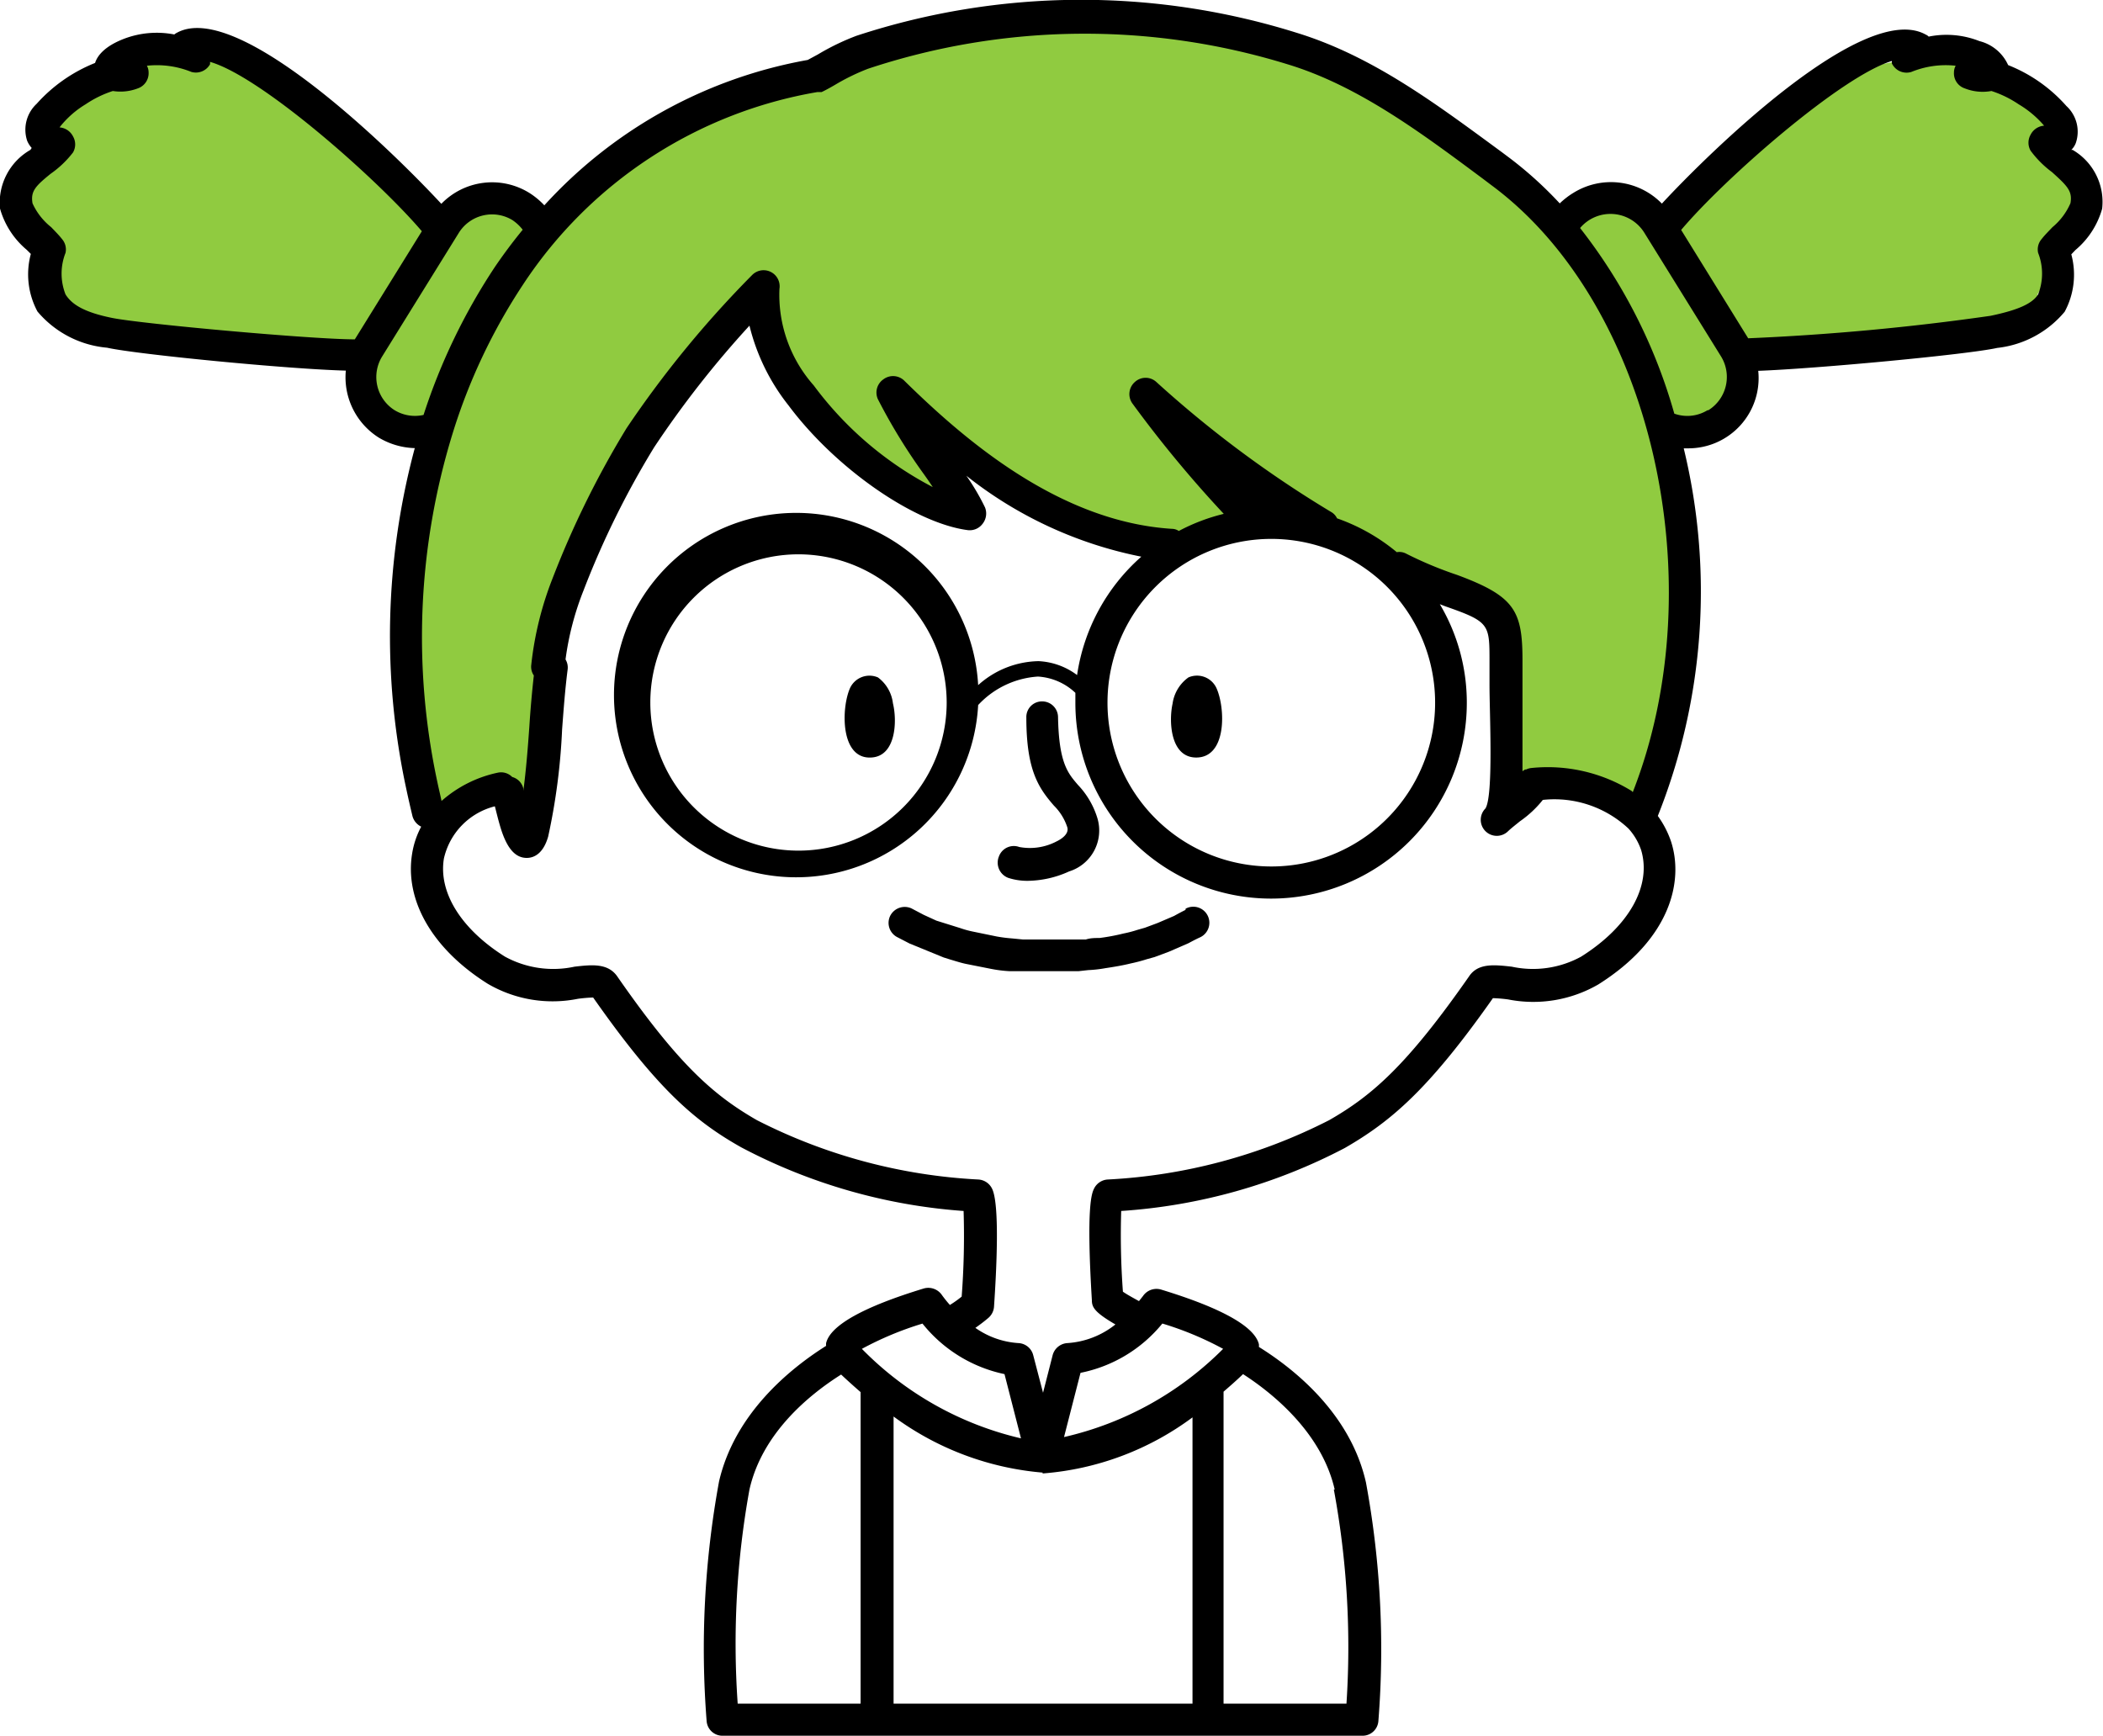 <svg xmlns="http://www.w3.org/2000/svg" class="style-svg replaced-svg svg-replaced-2" id="svg-replaced-2" viewBox="0 0 98.21 81.07"><defs><style>.cls-1{fill:#90cb40;}</style></defs><g data-name="Layer 2" id="Layer_2"><g data-name="Layer 1" id="Layer_1-2"><polygon points="72.62 10.29 75.53 9.33 77.94 10.29 84.28 3.72 89.28 2.72 92.69 2.85 96.28 5.72 97.28 8.72 96.71 11.2 95.15 13.75 95.28 14.72 89.28 16.72 81.28 16.72 80.28 19.72 77.78 20.22 75.75 14.72 72.62 10.29" class="cls-1"></polygon><polygon points="19.28 19.72 17.28 18.72 17.28 16.72 3.01 15.21 2.28 11.72 0.95 9.33 0.95 8.18 2.28 6.72 2.28 4.72 6.28 1.72 8.28 1.72 10.62 2.19 20.28 10.72 22.73 9.33 25.49 10.72 20.28 20.72 19.28 19.72" class="cls-1"></polygon><polygon points="20.64 38.44 23.19 36.96 24.78 38.22 25.78 29.22 27.78 24.22 31.78 17.22 35.78 14.22 36.78 17.22 39.78 21.22 44.78 24.22 43.78 20.22 49.78 24.22 54.68 25.6 59.36 23.77 65.78 27.22 69.78 29.22 70.39 36.96 74.05 36.96 76.74 37.81 78.48 30.62 77.94 24.23 77.78 20.22 73.78 12.22 69.78 7.22 62.78 3.22 55.88 1.11 46.59 0.88 39.78 2.22 32.78 5.22 25.78 10.22 20.99 18.41 19.66 25.17 18.78 32.22 20.64 38.44" class="cls-1"></polygon><path d="M55.36,42.5s-.21.1-.53.28l-.77.33-.59.22-.35.1a5.47,5.47,0,0,1-.65.17,9.77,9.77,0,0,1-1.12.21c-.21,0-.43,0-.64.07l-.5,0c-.26,0-.54,0-.81,0H49l-.46,0c-.27,0-.53,0-.77,0l-.51-.05a6.89,6.89,0,0,1-.71-.09l-1.12-.23a4.43,4.43,0,0,1-.58-.16l-.32-.1L43.73,43l-.59-.27-.57-.3a.76.76,0,0,0-1,.35.75.75,0,0,0,.35,1l.56.29,1.59.65.32.1c.24.07.48.15.72.2l1.16.23a6.08,6.08,0,0,0,.87.11l.46,0c.3,0,.6,0,.9,0h.93l.94,0,.45-.05a5.91,5.91,0,0,0,.8-.09c.4-.06.82-.13,1.18-.22a7.63,7.63,0,0,0,.76-.2l.36-.1.67-.25.92-.4c.31-.17.51-.26.51-.26a.75.75,0,1,0-.65-1.35Z"></path><path d="M41,31.64a1,1,0,0,0-1.3.49c-.42.93-.47,3.35,1,3.25,1.15-.07,1.2-1.72,1-2.53A1.76,1.76,0,0,0,41,31.64Z"></path><path d="M55.8,35.38c1.52.07,1.43-2.34,1-3.26a1,1,0,0,0-1.3-.48,1.81,1.81,0,0,0-.74,1.22C54.58,33.68,54.65,35.32,55.8,35.38Z"></path><path d="M47.08,41a2.86,2.86,0,0,0,.93.14,4.78,4.78,0,0,0,1.92-.44,2,2,0,0,0,1.32-2.48,3.89,3.89,0,0,0-.91-1.56c-.46-.54-.89-1-.93-3.17a.74.74,0,0,0-.75-.73h0a.73.73,0,0,0-.73.76c0,2.47.58,3.29,1.29,4.11a2.52,2.52,0,0,1,.62,1c.12.38-.44.64-.5.67a2.68,2.68,0,0,1-1.74.26.74.74,0,0,0-.95.44A.76.76,0,0,0,47.08,41Z"></path><path d="M96.79,7l-.06,0a.89.89,0,0,0,.21-.32,1.63,1.63,0,0,0-.44-1.73,7.13,7.13,0,0,0-2.72-1.91,2,2,0,0,0-1.34-1.12,4.19,4.19,0,0,0-2.37-.21.38.38,0,0,0-.13-.09C87.08,0,79.86,7.08,77.61,9.51A3.32,3.32,0,0,0,73.49,9a3.62,3.62,0,0,0-.65.5,18.09,18.09,0,0,0-2.3-2.09l-.4-.3c-3-2.2-6-4.48-9.59-5.58A33.63,33.63,0,0,0,40,1.67a11.17,11.17,0,0,0-1.8.87l-.48.26A21.8,21.8,0,0,0,25.42,9.59a3.54,3.54,0,0,0-.7-.58,3.3,3.3,0,0,0-4.11.51C18.35,7.08,11.14,0,8.28,1.52a.67.67,0,0,0-.14.09,4.29,4.29,0,0,0-2.37.21c-.87.34-1.22.77-1.33,1.12A7.28,7.28,0,0,0,1.71,4.85a1.65,1.65,0,0,0-.44,1.73,1.21,1.21,0,0,0,.21.33L1.42,7A2.84,2.84,0,0,0,0,9.74a3.89,3.89,0,0,0,1.25,1.93l.19.19a3.67,3.67,0,0,0,.31,2.69A4.8,4.8,0,0,0,5,16.24c1.38.31,8.44,1,11.15,1.07a3.33,3.33,0,0,0,1.54,3.13,3.45,3.45,0,0,0,1.68.49,33.83,33.83,0,0,0-.4,15.9c.09.43.19.86.29,1.28a.77.77,0,0,0,.41.5,4,4,0,0,0-.42,1.24c-.37,2.2.95,4.48,3.53,6.1a6,6,0,0,0,4.21.7,7,7,0,0,1,.71-.06c3,4.28,4.75,5.78,6.92,7A26.19,26.19,0,0,0,45,56.56a37.3,37.3,0,0,1-.09,4,5,5,0,0,1-.55.39,5.76,5.76,0,0,1-.37-.46.77.77,0,0,0-.85-.31c-2.82.86-4.36,1.72-4.56,2.55a.51.51,0,0,0,0,.13c-1.73,1.09-4.27,3.18-5,6.33A43.28,43.28,0,0,0,33,80.39a.74.74,0,0,0,.74.68H63.63a.74.74,0,0,0,.74-.68,42.79,42.79,0,0,0-.58-11.15c-.71-3.15-3.25-5.24-5-6.33a.57.57,0,0,0,0-.13c-.21-.83-1.75-1.69-4.57-2.55a.76.76,0,0,0-.84.3l-.19.24c-.29-.16-.58-.32-.75-.44a36,36,0,0,1-.08-3.77A26.19,26.19,0,0,0,62.8,53.62c2.17-1.25,3.93-2.75,6.92-7a6.79,6.79,0,0,1,.71.06,6.06,6.06,0,0,0,4.21-.7c3.4-2.14,4-4.86,3.39-6.7a4.49,4.49,0,0,0-.61-1.17,28.33,28.33,0,0,0,1.21-17.17l.19,0a3.28,3.28,0,0,0,3.29-3.62c2.72-.1,9.77-.76,11.16-1.07a4.78,4.78,0,0,0,3.15-1.69,3.64,3.64,0,0,0,.31-2.68l.19-.2a3.89,3.89,0,0,0,1.25-1.93A2.81,2.81,0,0,0,96.79,7ZM3.06,13.75a2.65,2.65,0,0,1,0-1.94.74.74,0,0,0-.16-.64c-.14-.18-.32-.36-.51-.56A3,3,0,0,1,1.52,9.5c-.1-.57.14-.81.84-1.38a4.75,4.75,0,0,0,1.05-1,.75.75,0,0,0,0-.75.77.77,0,0,0-.63-.42h0A4.47,4.47,0,0,1,4,4.87a5,5,0,0,1,1.27-.62,2.26,2.26,0,0,0,1.16-.12.75.75,0,0,0,.51-.75.65.65,0,0,0-.08-.31,4.3,4.3,0,0,1,2.08.29A.76.76,0,0,0,9.81,3s0-.07,0-.11c2.4.69,7.82,5.48,9.89,7.91l-3.13,5.05c-2,0-9.94-.72-11.33-1S3.33,14.18,3.06,13.75Zm15.37,5.41a1.83,1.83,0,0,1-.59-2.5l3.59-5.79a1.83,1.83,0,0,1,2.5-.59,2.06,2.06,0,0,1,.48.45c-.45.55-.87,1.11-1.28,1.71a28.2,28.2,0,0,0-3.35,6.94A1.83,1.83,0,0,1,18.43,19.16ZM43.08,61.82a6.65,6.65,0,0,0,3.83,2.36l.77,3A15.23,15.23,0,0,1,40.25,63,15.2,15.2,0,0,1,43.08,61.82Zm5.61,7a13.44,13.44,0,0,0,7-2.62V79.57H41.73V66.16A13.65,13.65,0,0,0,48.69,68.78ZM35,69.57c.59-2.62,2.76-4.41,4.28-5.37.31.29.61.56.91.82V79.57H34.45A40.33,40.33,0,0,1,35,69.57Zm27.29,0a40.31,40.31,0,0,1,.59,10H57.14V65c.3-.26.61-.53.91-.82C59.57,65.16,61.74,67,62.33,69.57Zm-8-7.75A15.06,15.06,0,0,1,57.12,63a15.27,15.27,0,0,1-7.43,4.12l.77-3A6.59,6.59,0,0,0,54.28,61.82ZM73.84,44.68a4.68,4.68,0,0,1-3.24.47c-.81-.09-1.58-.18-2,.46-2.89,4.14-4.52,5.56-6.53,6.71a25.57,25.57,0,0,1-10.33,2.77.76.76,0,0,0-.65.43c-.1.21-.37.78-.1,5.2,0,.32.1.56,1.1,1.14a4,4,0,0,1-2.23.87.76.76,0,0,0-.7.56l-.45,1.76-.46-1.76a.75.75,0,0,0-.7-.56,3.92,3.92,0,0,1-2-.71c.2-.14.4-.29.6-.46a.76.76,0,0,0,.27-.52c.12-1.75.27-4.79-.09-5.52a.76.76,0,0,0-.65-.43,25.6,25.6,0,0,1-10.33-2.77c-2-1.15-3.64-2.56-6.52-6.71-.44-.64-1.21-.55-2-.46a4.7,4.7,0,0,1-3.25-.47c-2.05-1.29-3.11-3-2.85-4.58a3.25,3.25,0,0,1,2.38-2.44c.08.31.15.6.22.84.3,1.07.7,1.57,1.27,1.57h0c.33,0,.77-.19,1-1a29.36,29.36,0,0,0,.65-5c.07-.93.14-1.88.26-2.81a.73.73,0,0,0-.1-.46,13.5,13.5,0,0,1,.84-3.22,40.85,40.85,0,0,1,3.3-6.69A46.27,46.27,0,0,1,35,15.21a9.69,9.69,0,0,0,1.82,3.72c2.19,2.94,5.87,5.5,8.37,5.83a.75.75,0,0,0,.7-.3A.77.77,0,0,0,46,23.7a10.61,10.61,0,0,0-.87-1.48A19.12,19.12,0,0,0,53.3,26a9.14,9.14,0,0,0-3,5.53,3.25,3.25,0,0,0-1.8-.65A4.32,4.32,0,0,0,45.68,32a8.51,8.51,0,1,0,0,.93,4.17,4.17,0,0,1,2.79-1.33,2.78,2.78,0,0,1,1.75.76c0,.16,0,.31,0,.47a9.14,9.14,0,1,0,18.28,0,9,9,0,0,0-1.26-4.61l.26.1c2.06.72,2.06.83,2.06,2.57,0,.24,0,.64,0,1.13,0,1.28.19,5.14-.19,5.74h0a.75.75,0,0,0,0,1.06.75.75,0,0,0,1.06,0h0c.18-.17.37-.31.55-.46a5,5,0,0,0,1.07-1,5.06,5.06,0,0,1,4,1.34v0a2.88,2.88,0,0,1,.59,1C77.14,41.37,76.08,43.27,73.84,44.68ZM59.36,25.17a7.65,7.65,0,1,1-7.64,7.64A7.65,7.65,0,0,1,59.36,25.17ZM44.21,32.81a6.92,6.92,0,1,1-6.92-6.92A6.93,6.93,0,0,1,44.21,32.81Zm32,4.14a7.47,7.47,0,0,0-4.69-1.08h0a.72.72,0,0,0-.25.07l-.05,0-.12.08c0-1,0-2.34,0-4.09,0-.47,0-.85,0-1.08,0-2.33-.36-3-3.06-4a17.82,17.82,0,0,1-2.39-1,.68.68,0,0,0-.42-.06,9,9,0,0,0-2.79-1.58.67.67,0,0,0-.28-.3A51.8,51.8,0,0,1,54,17.84a.74.74,0,0,0-1,0,.75.75,0,0,0-.12,1A55.49,55.49,0,0,0,57.15,24a9,9,0,0,0-2.1.8.58.58,0,0,0-.32-.1c-5.23-.33-9.63-4.1-12.48-6.9a.75.75,0,0,0-1-.08.75.75,0,0,0-.25.93,26.69,26.69,0,0,0,2.14,3.49c.15.21.29.41.42.61A16.27,16.27,0,0,1,38,18a6.38,6.38,0,0,1-1.6-4.51.75.75,0,0,0-1.27-.65A49.08,49.08,0,0,0,29.26,20a43.48,43.48,0,0,0-3.45,7,15.58,15.58,0,0,0-1,4.05.72.72,0,0,0,.12.5c-.09.8-.16,1.61-.21,2.39-.07,1-.15,2-.28,3l0-.11a.73.73,0,0,0-.52-.54.73.73,0,0,0-.68-.2,5.76,5.76,0,0,0-2.62,1.32c-.06-.29-.13-.57-.19-.86a32.29,32.29,0,0,1,.69-16.25v0a27.08,27.08,0,0,1,3.3-7,20.6,20.6,0,0,1,13.75-9l.09,0,.11,0c.17-.08.39-.2.63-.34a10,10,0,0,1,1.54-.75A32.11,32.11,0,0,1,60.12,3c3.31,1,6.27,3.22,9.12,5.34l.41.31C77.15,14.2,80.09,27.2,76.25,37Zm3.53-17.79a1.8,1.8,0,0,1-1.55.16,25.09,25.09,0,0,0-4.4-8.67,1.86,1.86,0,0,1,3,.22l3.59,5.79A1.83,1.83,0,0,1,79.78,19.16ZM96.69,9.49a3,3,0,0,1-.84,1.12c-.19.2-.37.38-.51.56a.74.74,0,0,0-.16.64,2.65,2.65,0,0,1,0,1.94c-.27.43-.93.73-2.22,1a113.65,113.65,0,0,1-11.32,1.05l-3.13-5.06C80.54,8.33,86,3.55,88.35,2.85c0,0,0,.07,0,.11a.76.76,0,0,0,.91.4,4.24,4.24,0,0,1,2.07-.29.65.65,0,0,0-.08.31.74.74,0,0,0,.51.75A2.26,2.26,0,0,0,93,4.25a5,5,0,0,1,1.27.62,4.73,4.73,0,0,1,1.19,1h0a.77.77,0,0,0-.63.42.75.75,0,0,0,0,.75,4.75,4.75,0,0,0,1,1C96.55,8.69,96.79,8.93,96.69,9.49Z"></path></g></g></svg>